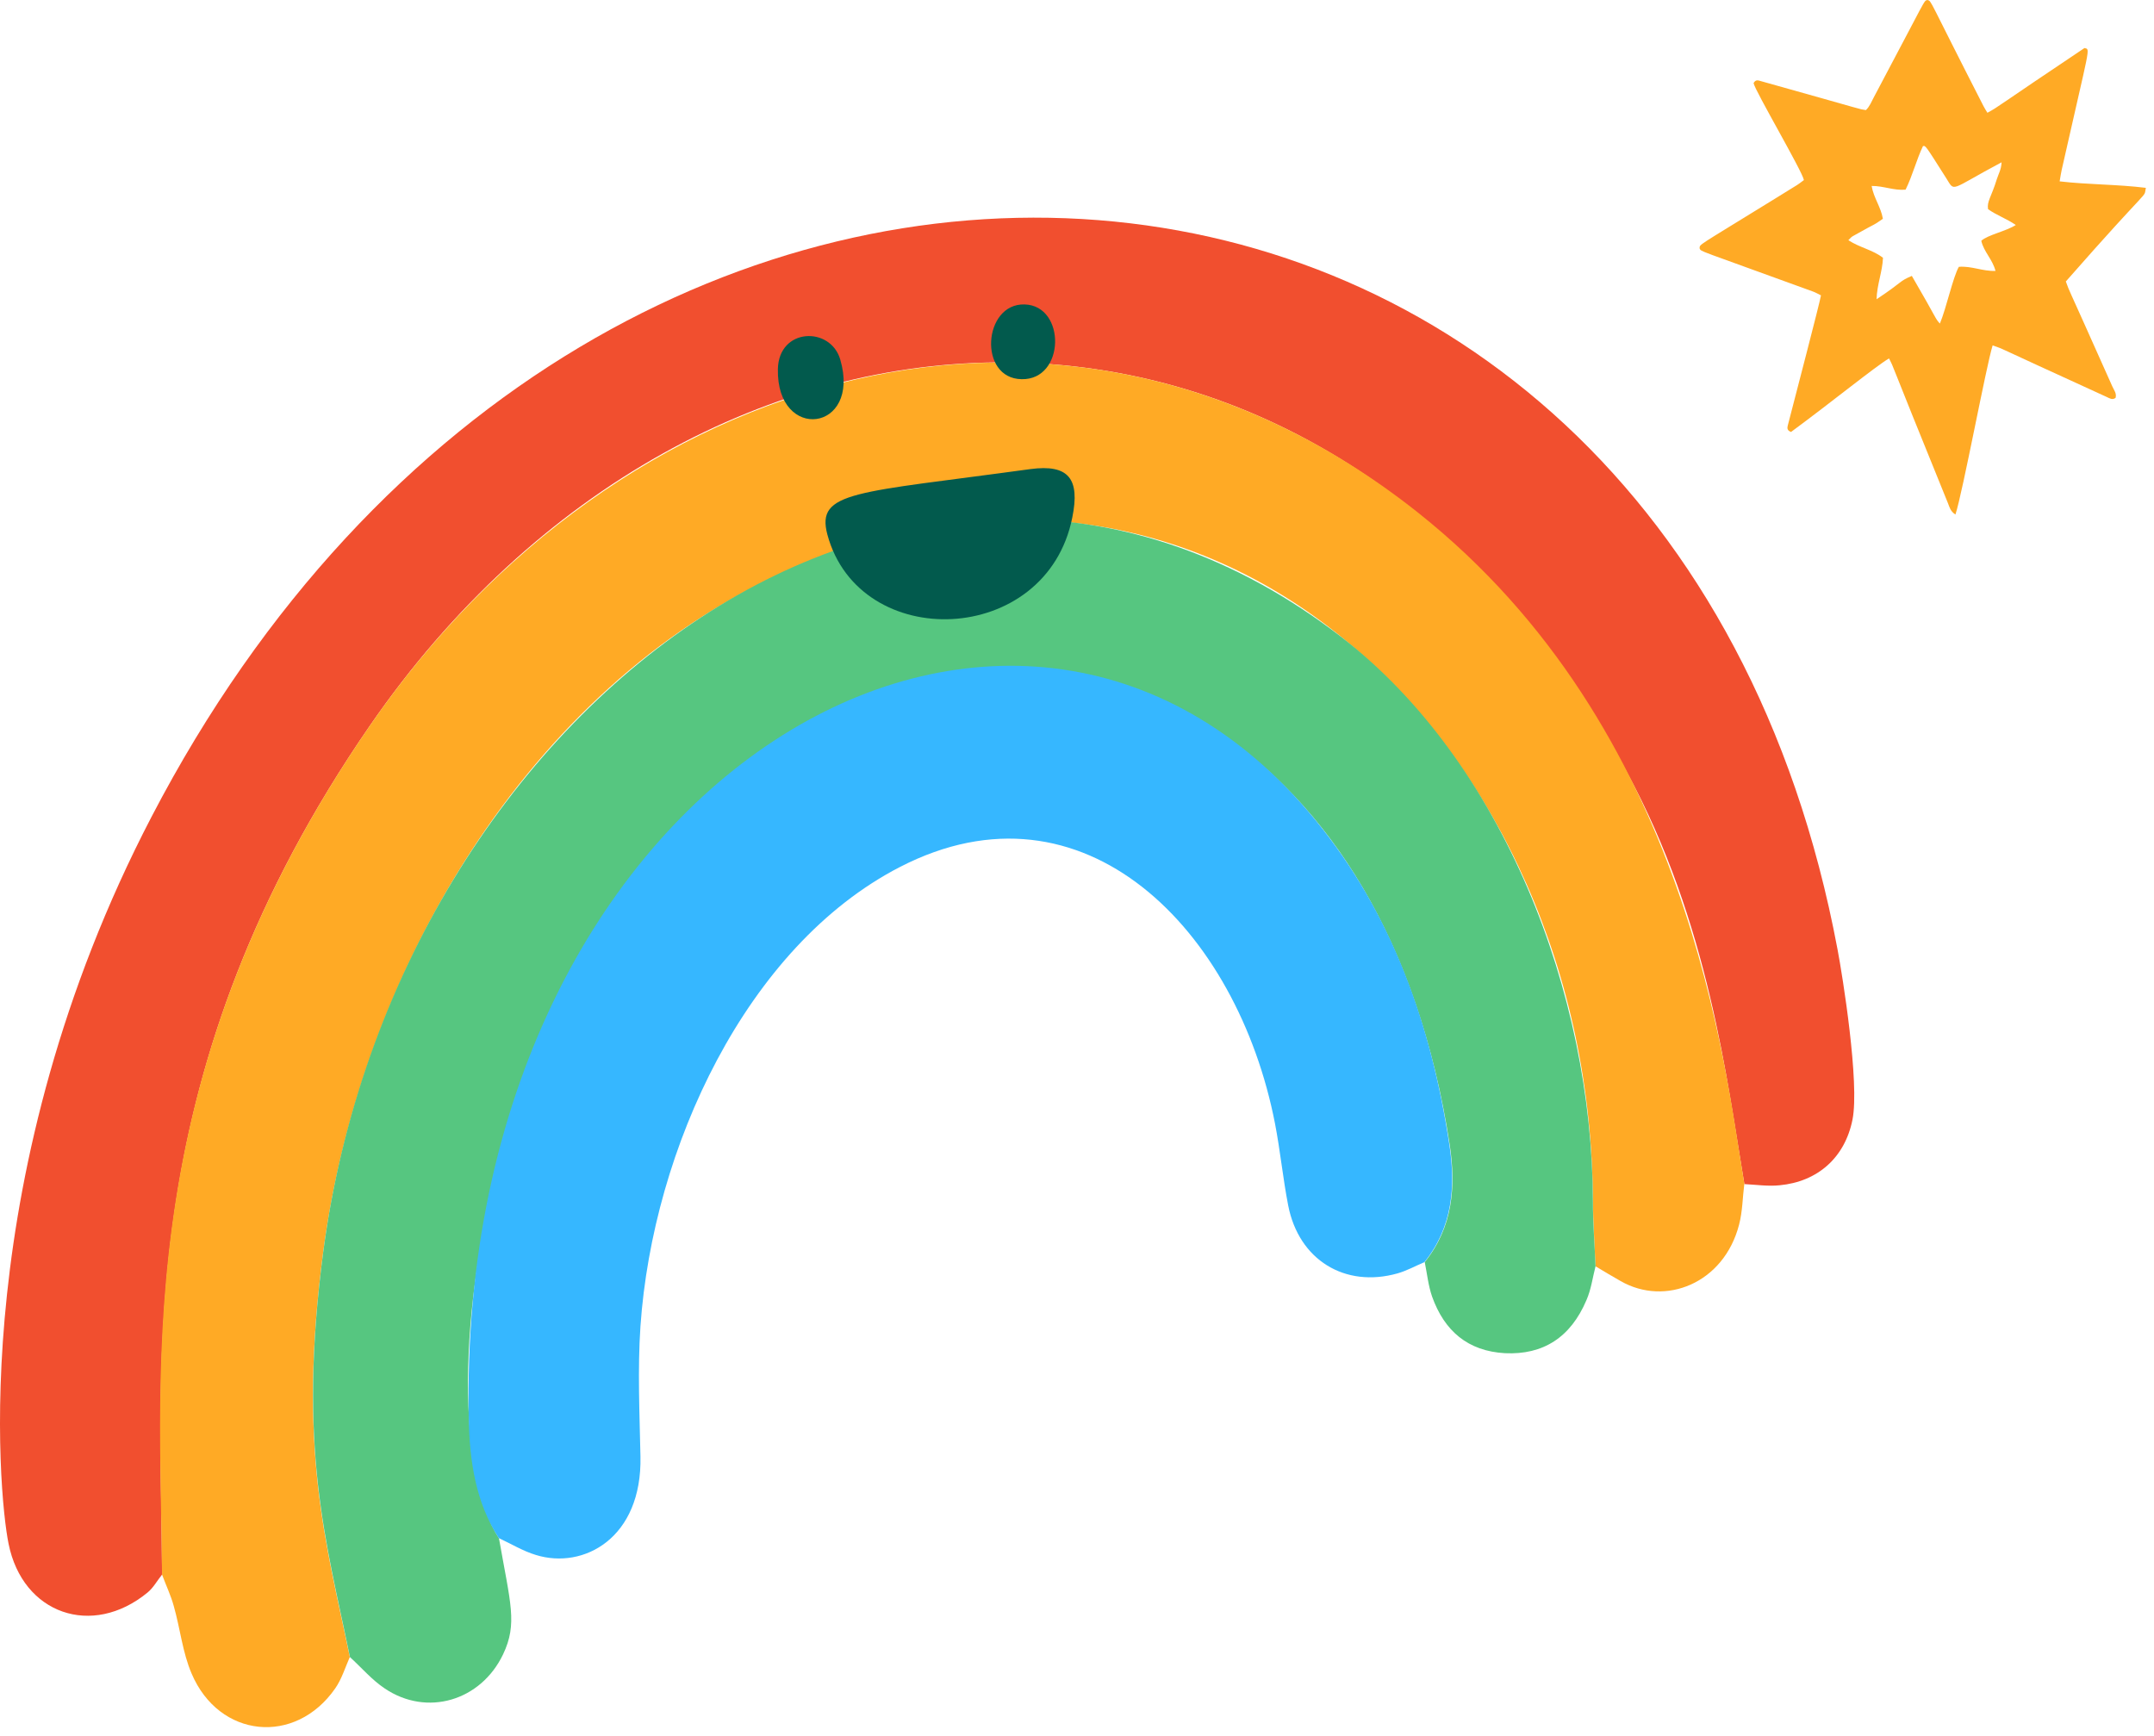 <svg width="237" height="191" viewBox="0 0 237 191" fill="none" xmlns="http://www.w3.org/2000/svg"><path d="M17.833 173.255c-.548.685-.967 1.469-1.612 1.991-6.092 4.995-13.732 2.351-15.28-5.386-1.127-5.518-4.576-40.971 15.731-79.983C65.862-4.698 183.42 4.507 202.18 104.47c.548 2.872 2.45 14.723 1.644 18.738-.838 4.179-3.836 6.823-8.026 7.215-1.257.131-2.579-.065-3.868-.13-1.902-11.231-3.9-28.794-12.958-45.378-33.266-60.82-102.086-57.588-138.252-5.093-26.11 37.869-23.015 69.373-22.886 93.433z" fill="#F14F2F"/><path d="M17.829 173.255c-.161-23.146-3.481-55.205 22.886-93.433C67.824 40.484 117.11 25.597 155.952 56.35c30.107 23.864 33.813 61.145 35.973 73.91-.193 1.502-.193 3.036-.58 4.505-1.676 6.464-8.123 9.01-13.023 6.203-.934-.522-1.837-1.077-2.772-1.632-.096-2.384-.258-4.767-.29-7.15-.161-49.948-41.421-90.462-88.966-69.21-28.27 12.635-46.707 44.236-50.736 74.825-2.837 21.547.29 31.765 2.933 44.529-.516 1.176-.903 2.449-1.612 3.461-4.384 6.3-12.764 5.484-15.794-1.632-1-2.318-1.258-4.963-1.967-7.444-.322-1.175-.87-2.318-1.29-3.46z" fill="#FFAA25"/><path d="M38.495 182.297c-2.611-12.732-5.77-22.95-2.933-44.529 7.93-60.069 65.499-103.52 111.981-67.708 17.857 13.777 27.657 39.273 27.721 62.126 0 2.383.194 4.766.29 7.149-.322 1.241-.483 2.546-.999 3.722-1.741 4.113-4.771 6.039-8.961 5.843-4.094-.228-6.673-2.448-8.026-6.235-.419-1.208-.548-2.514-.806-3.787 3.094-3.852 3.449-8.292 2.74-12.96-6.866-44.725-39.809-61.244-67.692-47.696-38.455 18.673-45.837 77.305-36.908 91.049 1.257 7.183 2.063 9.37.451 12.765-2.45 5.125-8.38 6.888-13.022 3.754-1.419-.946-2.547-2.285-3.836-3.46v-.033z" fill="#56C680"/><path d="M54.898 169.273c-2.578-3.983-3.223-8.521-3.32-13.091-1.515-70.907 60.085-106.295 93.157-65.945 8.477 10.349 12.732 22.558 14.731 35.682.709 4.669.354 9.108-2.74 12.961-.999.424-1.934.946-2.966 1.24-5.802 1.632-10.863-1.502-12.023-7.476-.58-2.971-.87-6.007-1.451-9.01-4.126-21.253-20.984-38.686-41.26-28.239-16.922 8.717-27.205 31.014-28.559 50.536-.322 4.766-.096 9.565 0 14.332.194 8.977-6.253 12.47-11.507 10.838-1.419-.424-2.74-1.24-4.094-1.861l.032.033z" fill="#36B7FF"/><path d="M113.374 51.616c4.191-.555 5.48 1.045 4.61 5.321-2.837 14.267-23.434 14.92-26.948 1.894-1.29-4.832 3.094-4.57 22.338-7.215zM85.588 40.615c.097-4.57 5.802-4.734 6.866-1.045 2.32 7.966-7.027 9.108-6.866 1.045zm26.823 1.109c-4.803-.065-4.255-8.357.322-8.226 4.577.13 4.481 8.324-.322 8.226z" fill="#025A4D"/><path d="M215.154 56.62c-.569-.369-.656-.837-.819-1.237-7.073-17.382-5.748-14.452-6.491-15.945-1.575.943-6.13 4.667-10.778 8.091-.431-.15-.438-.419-.363-.7.8-3.099 3.493-13.396 3.655-14.327-.281-.137-.562-.306-.868-.418-13.121-4.786-12.271-4.349-12.49-4.761.062-.494-.481-.044 8.004-5.28 3.567-2.2 2.574-1.568 3.474-2.23-.132-.906-5.386-9.835-5.536-10.666.237-.443.537-.293.812-.219 12.396 3.468 10.484 3 11.547 3.187.418-.4.606-.918.856-1.38C212.173-.588 211.63.13 212.08 0c.487.169-.038-.425 6.167 11.69.118.231.262.45.424.719 1.306-.706.925-.6 10.678-7.123.681.181.631-.544-2.505 13.408-.088.394-.144.8-.225 1.262 3.155.369 6.292.319 9.485.713-.294 1.33.956-.819-8.804 10.303.687 1.787-.687-1.469 5.123 11.565.175.387.488.756.35 1.243-.368.269-.668.038-.962-.093-13.971-6.373-10.828-5.043-12.565-5.68-.706 2.243-3.292 16.176-4.092 18.607v.006zm5.079-38.763c-5.823 3.093-5.092 3.324-6.098 1.743-2.38-3.755-2.249-3.555-2.555-3.524-.725 1.525-1.15 3.25-1.912 4.793-1.287.118-2.449-.425-3.736-.407.218 1.306 1.024 2.319 1.237 3.612-1.362.937-.125.118-3.33 1.924-.163.094-.288.263-.469.431 1.262.825 2.674 1.056 3.811 1.937-.062 1.537-.662 2.93-.706 4.561 3.012-2 2.424-1.95 3.88-2.568 2.831 4.855 2.537 4.655 3.087 5.242.706-1.674 1.437-5.117 2.087-6.241 1.362-.119 2.63.506 4.03.45-.319-1.275-1.294-2.1-1.562-3.318.724-.656 2.724-1.044 3.798-1.737-1.074-.725-2.161-1.094-3.055-1.743-.137-.869.344-1.281.969-3.306.168-.543.487-1.043.518-1.843l.006-.006z" fill="#FFAA25"/></svg>